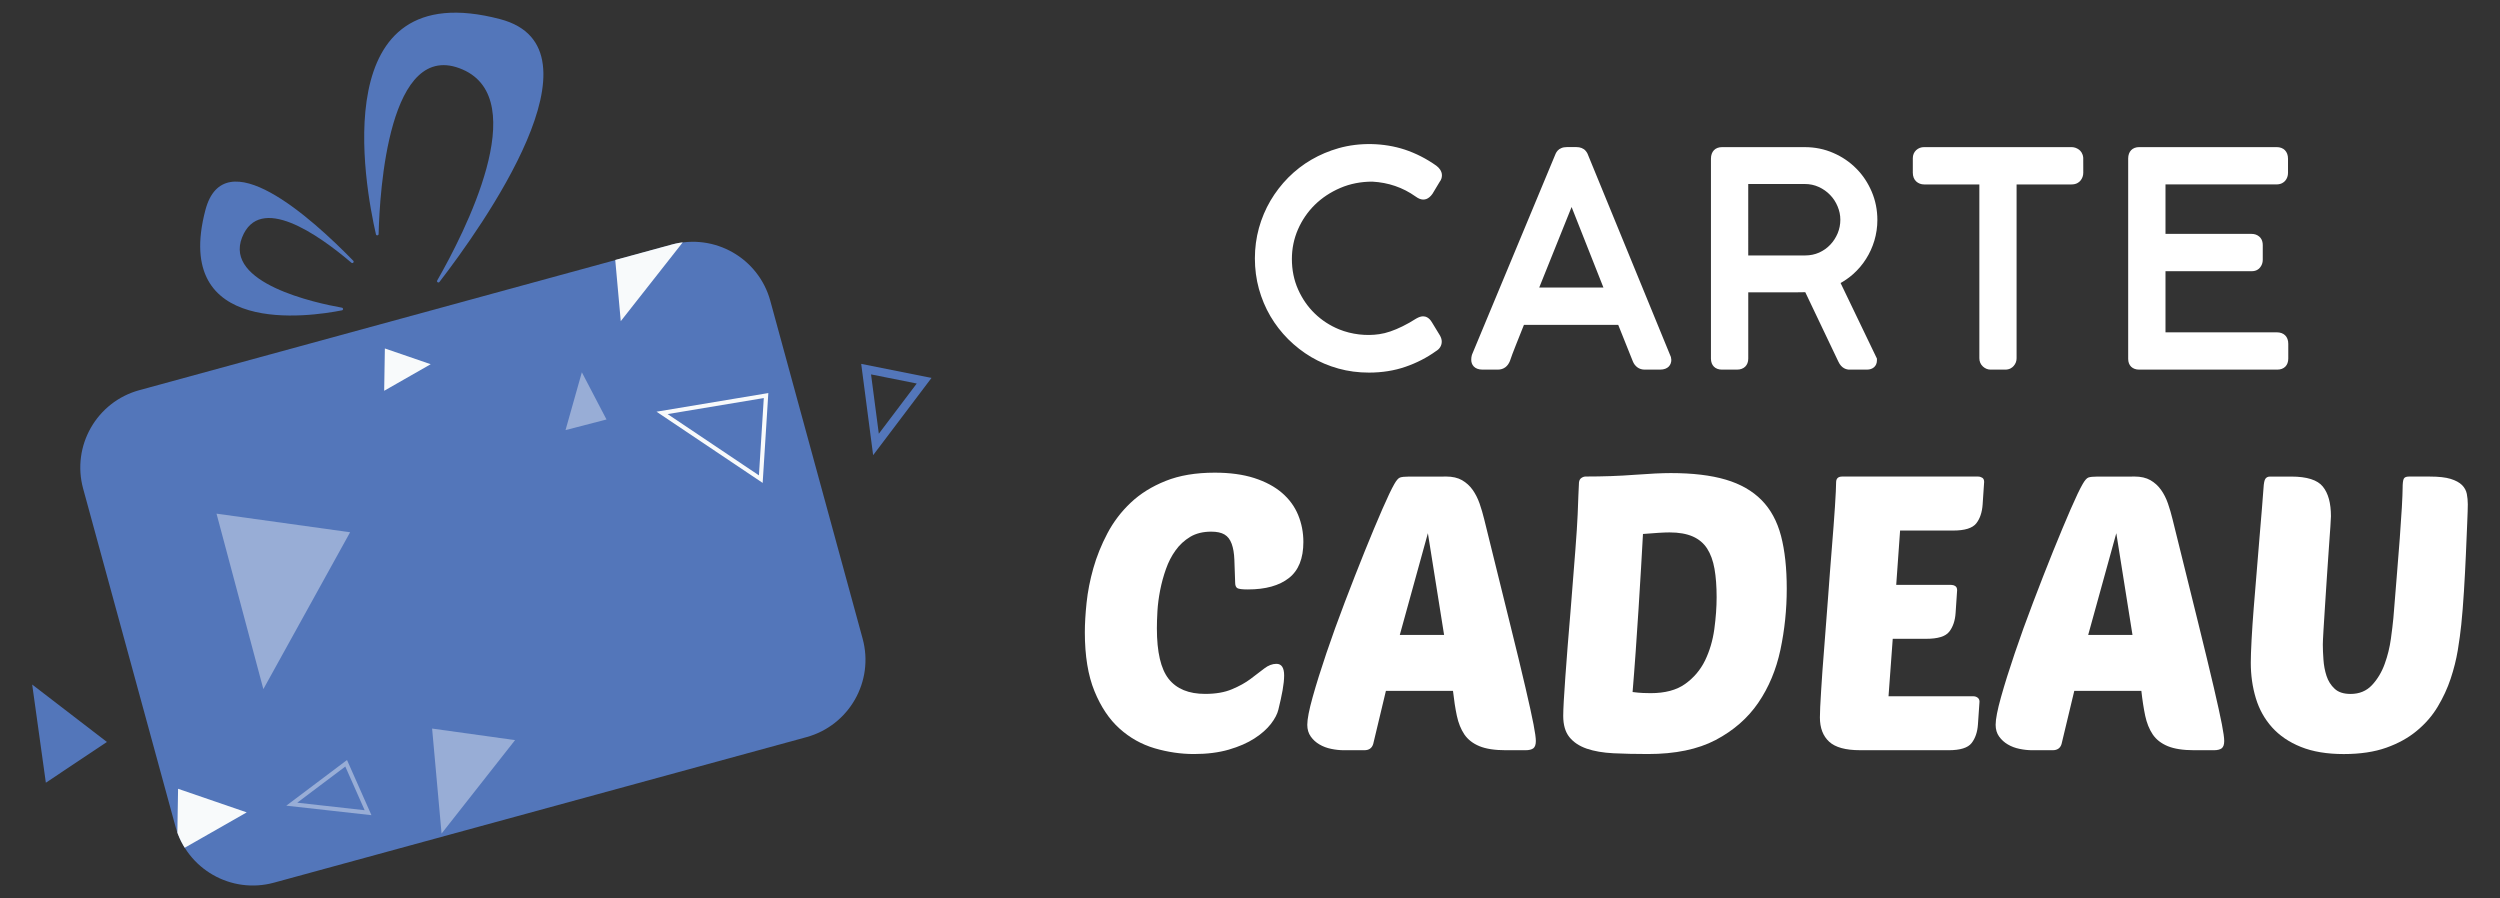 <?xml version="1.0" encoding="utf-8"?>
<!-- Generator: Adobe Illustrator 16.0.0, SVG Export Plug-In . SVG Version: 6.00 Build 0)  -->
<!DOCTYPE svg PUBLIC "-//W3C//DTD SVG 1.1//EN" "http://www.w3.org/Graphics/SVG/1.1/DTD/svg11.dtd">
<svg version="1.1" id="Calque_1" xmlns="http://www.w3.org/2000/svg" xmlns:xlink="http://www.w3.org/1999/xlink" x="0px" y="0px"
	 width="131.125px" height="47.11px" viewBox="0 0 131.125 47.11" enable-background="new 0 0 131.125 47.11" xml:space="preserve">
<rect x="0" y="0" width="131.125" height="47.11" fill="#333333" stroke="none"/>
<g>
	<g>
		<g>
			<path fill="#FFFFFF" d="M75.194,8.898c0.054,0.041,0.1,0.087,0.135,0.14c0.036,0.052,0.053,0.106,0.053,0.161
				c0,0.071-0.021,0.132-0.06,0.18l-0.399,0.663c-0.085,0.12-0.173,0.181-0.264,0.181c-0.035,0-0.073-0.008-0.115-0.025
				c-0.044-0.018-0.091-0.046-0.148-0.088c-0.362-0.256-0.74-0.449-1.139-0.586c-0.4-0.137-0.818-0.216-1.261-0.24
				c-0.647,0-1.245,0.115-1.79,0.349c-0.548,0.233-1.021,0.548-1.418,0.94c-0.398,0.395-0.712,0.851-0.937,1.369
				c-0.225,0.521-0.338,1.068-0.338,1.645c0,0.613,0.114,1.178,0.345,1.697c0.231,0.518,0.541,0.967,0.93,1.342
				c0.388,0.376,0.84,0.67,1.354,0.882c0.513,0.21,1.056,0.314,1.621,0.314c0.207,0,0.412-0.014,0.617-0.045
				c0.206-0.029,0.415-0.081,0.628-0.152c0.212-0.075,0.435-0.168,0.666-0.28c0.23-0.113,0.477-0.251,0.738-0.418
				c0.094-0.055,0.172-0.082,0.232-0.082c0.091,0,0.173,0.063,0.25,0.189l0.429,0.706c0.035,0.064,0.053,0.125,0.053,0.182
				c0,0.12-0.061,0.215-0.181,0.285c-0.472,0.34-0.99,0.608-1.558,0.801c-0.567,0.193-1.179,0.289-1.835,0.289
				c-0.532,0-1.042-0.066-1.532-0.203c-0.488-0.135-0.946-0.327-1.369-0.578c-0.424-0.251-0.811-0.552-1.158-0.898
				c-0.35-0.351-0.648-0.735-0.896-1.16c-0.248-0.424-0.44-0.88-0.575-1.37c-0.136-0.487-0.203-0.998-0.203-1.53
				c0-0.526,0.067-1.033,0.203-1.522c0.135-0.49,0.329-0.947,0.58-1.373c0.25-0.428,0.549-0.816,0.9-1.168
				c0.347-0.35,0.734-0.65,1.162-0.897c0.426-0.249,0.884-0.442,1.374-0.581c0.488-0.137,0.999-0.205,1.531-0.205
				c0.626,0,1.22,0.093,1.783,0.277C74.161,8.271,74.692,8.542,75.194,8.898z"/>
			<path fill="#FFFFFF" d="M71.801,19.543c-0.556,0-1.094-0.07-1.598-0.211c-0.51-0.141-0.99-0.345-1.43-0.604
				c-0.436-0.258-0.842-0.574-1.208-0.938c-0.364-0.366-0.679-0.772-0.935-1.21c-0.258-0.44-0.459-0.922-0.6-1.429
				c-0.14-0.507-0.211-1.044-0.211-1.598c0-0.546,0.071-1.081,0.211-1.589c0.141-0.509,0.345-0.991,0.604-1.434
				c0.259-0.44,0.574-0.85,0.937-1.217c0.366-0.367,0.774-0.683,1.214-0.938c0.444-0.258,0.926-0.461,1.431-0.604
				c1.095-0.31,2.369-0.283,3.46,0.074c0.583,0.194,1.142,0.479,1.66,0.846c0.083,0.063,0.148,0.13,0.198,0.204
				c0.063,0.096,0.096,0.195,0.096,0.3c0,0.125-0.04,0.242-0.115,0.336l-0.381,0.635c-0.201,0.285-0.437,0.361-0.686,0.258
				c-0.061-0.025-0.125-0.063-0.199-0.116c-0.335-0.238-0.697-0.425-1.075-0.553c-0.372-0.128-0.774-0.205-1.194-0.228
				c-0.596,0-1.166,0.11-1.677,0.33c-0.513,0.219-0.965,0.518-1.343,0.889c-0.374,0.369-0.671,0.804-0.883,1.291
				c-0.211,0.486-0.317,1.006-0.317,1.545c0,0.576,0.108,1.112,0.324,1.596c0.217,0.488,0.511,0.914,0.874,1.264
				c0.364,0.354,0.792,0.633,1.276,0.832c0.665,0.271,1.433,0.356,2.107,0.254c0.185-0.026,0.383-0.074,0.585-0.144
				c0.204-0.069,0.417-0.16,0.637-0.268c0.232-0.114,0.473-0.249,0.712-0.403c0.145-0.084,0.262-0.121,0.366-0.121
				c0.127,0,0.31,0.053,0.462,0.31l0.429,0.705c0.06,0.111,0.088,0.212,0.088,0.311c0,0.209-0.109,0.386-0.304,0.5
				c-0.474,0.342-1.021,0.623-1.603,0.822C73.132,19.441,72.485,19.543,71.801,19.543z M71.817,8.056
				c-0.511,0-1.002,0.066-1.463,0.197c-0.466,0.131-0.908,0.318-1.317,0.556c-0.402,0.233-0.775,0.521-1.111,0.858
				c-0.333,0.336-0.623,0.712-0.86,1.117c-0.24,0.405-0.426,0.847-0.555,1.314c-0.129,0.465-0.193,0.955-0.193,1.456
				c0,0.509,0.064,1.001,0.193,1.465c0.129,0.466,0.314,0.906,0.551,1.31c0.235,0.401,0.523,0.775,0.856,1.109
				c0.336,0.335,0.709,0.625,1.11,0.86c0.401,0.237,0.841,0.426,1.31,0.554c1.024,0.285,2.248,0.25,3.219-0.082
				c0.537-0.183,1.039-0.44,1.492-0.767c0.077-0.047,0.077-0.068,0.077-0.084c0-0.01-0.004-0.031-0.021-0.063l-0.423-0.696
				c-0.025-0.041-0.043-0.061-0.052-0.069c-0.007,0.007-0.041,0.018-0.094,0.05c-0.246,0.157-0.502,0.302-0.752,0.424
				c-0.238,0.116-0.471,0.215-0.694,0.292c-0.234,0.079-0.461,0.135-0.675,0.164c-0.758,0.115-1.618,0.02-2.367-0.285
				c-0.542-0.224-1.025-0.538-1.433-0.933c-0.409-0.396-0.741-0.873-0.985-1.422c-0.243-0.547-0.366-1.152-0.366-1.797
				c0-0.607,0.121-1.193,0.358-1.743c0.239-0.546,0.571-1.032,0.991-1.447c0.422-0.415,0.923-0.749,1.496-0.992
				c0.574-0.245,1.209-0.37,1.887-0.37c0.479,0.027,0.924,0.113,1.341,0.254c0.421,0.145,0.825,0.353,1.203,0.62
				c0.055,0.04,0.084,0.055,0.098,0.06c0.01,0.008,0.035-0.003,0.083-0.068l0.401-0.723c-0.018-0.027-0.044-0.055-0.077-0.079
				c-0.473-0.335-0.987-0.597-1.524-0.774C72.986,8.146,72.412,8.056,71.817,8.056z"/>
		</g>
		<g>
			<path fill="#FFFFFF" d="M78.957,18.86c-0.035,0.086-0.086,0.154-0.15,0.203c-0.065,0.051-0.149,0.075-0.249,0.075h-0.797
				c-0.231,0-0.347-0.089-0.347-0.263c0-0.035,0-0.064,0.005-0.088c0.001-0.02,0.005-0.043,0.011-0.063
				c0.004-0.021,0.009-0.038,0.015-0.054l4.342-10.427c0.01-0.024,0.021-0.054,0.035-0.087c0.016-0.033,0.037-0.063,0.061-0.09
				c0.025-0.029,0.063-0.053,0.109-0.072c0.049-0.02,0.113-0.03,0.191-0.03h0.498c0.074,0,0.137,0.011,0.184,0.03
				s0.084,0.043,0.109,0.072C83,8.095,83.02,8.125,83.035,8.158s0.027,0.063,0.037,0.087l4.305,10.427
				c0.004,0.026,0.008,0.051,0.014,0.075c0.006,0.025,0.012,0.051,0.016,0.072s0.008,0.041,0.008,0.057
				c0,0.174-0.115,0.263-0.348,0.263H86.27c-0.1,0-0.184-0.024-0.246-0.075c-0.066-0.049-0.119-0.117-0.152-0.203l-0.828-2.068
				h-5.279c-0.178,0.446-0.339,0.849-0.483,1.21S79.025,18.649,78.957,18.86z M80.364,15.331h4.099l-2.029-5.146L80.364,15.331z"/>
			<path fill="#FFFFFF" d="M87.066,19.387H86.27c-0.152,0-0.289-0.043-0.396-0.125c-0.104-0.078-0.18-0.182-0.232-0.309
				l-0.766-1.913H79.93c-0.15,0.385-0.29,0.735-0.42,1.054c-0.141,0.354-0.248,0.636-0.316,0.845
				c-0.058,0.14-0.135,0.244-0.234,0.321c-0.111,0.084-0.249,0.127-0.401,0.127h-0.797c-0.438,0-0.595-0.266-0.595-0.512
				c0-0.047,0.001-0.086,0.006-0.118c0.001-0.027,0.008-0.063,0.018-0.099l0.017-0.061l4.388-10.542
				c0.029-0.061,0.063-0.111,0.105-0.157c0.045-0.053,0.111-0.098,0.197-0.133c0.08-0.034,0.178-0.05,0.285-0.05h0.498
				c0.104,0,0.197,0.016,0.277,0.049c0.088,0.037,0.154,0.082,0.203,0.141c0.037,0.039,0.07,0.09,0.1,0.146
				c0.016,0.039,0.031,0.072,0.043,0.104l4.336,10.573l0.021,0.146C87.662,19.122,87.506,19.387,87.066,19.387z M79.592,16.542
				h5.619l0.891,2.226c0.018,0.043,0.041,0.075,0.07,0.099c0.027,0.019,0.068,0.022,0.098,0.022h0.797
				c0.084,0,0.111-0.016,0.113-0.016l-0.033-0.088c-0.004-0.014-0.012-0.045-0.016-0.076L82.809,8.263
				c-0.049-0.041-0.076-0.049-0.127-0.049h-0.498c-0.063,0-0.092,0.01-0.098,0.012l-0.068,0.107l-4.344,10.435l-0.01,0.107
				c-0.009-0.002,0.009,0.014,0.098,0.014h0.797c0.03,0,0.072-0.004,0.1-0.024c0.027-0.021,0.051-0.054,0.069-0.099
				c0.065-0.199,0.176-0.489,0.323-0.857c0.145-0.36,0.306-0.763,0.48-1.208L79.592,16.542z M84.83,15.58h-4.834l2.439-6.066
				L84.83,15.58z M80.732,15.082H84.1l-1.67-4.225L80.732,15.082z"/>
		</g>
		<g>
			<path fill="#FFFFFF" d="M89.986,8.326c0-0.24,0.109-0.36,0.332-0.36h4.34c0.502,0,0.969,0.095,1.4,0.283
				c0.43,0.187,0.807,0.443,1.127,0.769c0.322,0.321,0.574,0.7,0.756,1.135c0.186,0.434,0.275,0.896,0.275,1.387
				c0,0.352-0.049,0.689-0.146,1.012c-0.098,0.324-0.236,0.624-0.41,0.9c-0.176,0.275-0.387,0.521-0.629,0.742
				c-0.248,0.217-0.521,0.398-0.824,0.543l1.988,4.072v0.097c0,0.155-0.094,0.233-0.277,0.233h-0.912
				c-0.156,0-0.275-0.093-0.361-0.278l-1.803-3.792c-0.043,0.004-0.088,0.009-0.133,0.009c-0.051,0-0.117,0-0.205,0.004
				c-0.086,0.001-0.205,0.004-0.35,0.004s-0.338,0-0.574,0c-0.24,0-0.531,0-0.877,0s-0.766,0-1.256,0v3.724
				c0,0.22-0.117,0.33-0.348,0.33h-0.781c-0.223,0-0.332-0.11-0.332-0.33V8.326z M96.771,11.523c0-0.275-0.053-0.539-0.16-0.796
				c-0.107-0.256-0.256-0.481-0.445-0.679c-0.188-0.193-0.41-0.352-0.67-0.469c-0.258-0.117-0.535-0.178-0.838-0.178h-3.211v4.244
				h3.242c0.295,0,0.57-0.058,0.826-0.172c0.256-0.117,0.477-0.272,0.662-0.469c0.184-0.193,0.332-0.42,0.438-0.676
				S96.771,11.805,96.771,11.523z"/>
			<path fill="#FFFFFF" d="M97.918,19.387h-0.912c-0.146,0-0.418-0.056-0.586-0.424l-1.734-3.638c-0.043,0-0.1,0-0.172,0.003
				c-0.094,0.002-0.211,0.005-0.359,0.005h-2.459v3.475c0,0.356-0.229,0.579-0.596,0.579h-0.781c-0.359,0-0.58-0.223-0.58-0.579
				V8.326c0-0.376,0.221-0.609,0.58-0.609h4.34c0.533,0,1.039,0.103,1.498,0.305c0.459,0.197,0.865,0.474,1.207,0.82
				c0.344,0.344,0.613,0.754,0.809,1.215c0.195,0.459,0.295,0.958,0.295,1.482c0,0.371-0.055,0.735-0.158,1.084
				c-0.102,0.339-0.248,0.663-0.439,0.961c-0.182,0.291-0.41,0.557-0.674,0.794c-0.201,0.177-0.422,0.333-0.658,0.467l1.906,3.964
				v0.097C98.443,19.197,98.236,19.387,97.918,19.387z M94.988,14.804l1.881,3.95c0.063,0.135,0.113,0.135,0.137,0.135h0.912
				c0.016,0,0.029-0.002,0.039-0.002l-2.082-4.266l0.225-0.109c0.281-0.136,0.539-0.306,0.766-0.507
				c0.229-0.205,0.426-0.437,0.586-0.688c0.164-0.26,0.293-0.542,0.381-0.838c0.092-0.303,0.137-0.619,0.137-0.941
				c0-0.457-0.086-0.891-0.256-1.289c-0.17-0.403-0.404-0.759-0.703-1.059c-0.299-0.301-0.65-0.541-1.051-0.715
				c-0.398-0.174-0.836-0.262-1.301-0.262h-4.34c-0.043,0-0.063,0.008-0.066,0.01c-0.004,0.004-0.018,0.035-0.018,0.102v10.482
				c0,0.05,0.008,0.069,0.012,0.072l0,0c0.002,0,0.021,0.009,0.072,0.009H91.1c0.066,0,0.088-0.014,0.088-0.015
				c0,0,0.01-0.017,0.01-0.066v-3.973h2.957c0.143,0,0.258-0.002,0.344-0.004c0.152-0.006,0.238-0.002,0.318-0.011L94.988,14.804z
				 M94.689,13.894h-3.492v-4.74h3.461c0.332,0,0.648,0.067,0.939,0.199c0.287,0.131,0.537,0.307,0.748,0.523
				c0.209,0.217,0.375,0.471,0.494,0.754c0.121,0.288,0.182,0.588,0.182,0.893c0,0.313-0.059,0.615-0.176,0.9
				c-0.119,0.285-0.281,0.538-0.486,0.754c-0.209,0.218-0.455,0.395-0.74,0.522C95.328,13.83,95.016,13.894,94.689,13.894z
				 M91.695,13.398h2.994c0.256,0,0.5-0.051,0.725-0.15c0.227-0.104,0.418-0.238,0.584-0.414c0.162-0.17,0.293-0.372,0.389-0.6
				c0.092-0.227,0.139-0.459,0.139-0.711c0-0.241-0.049-0.471-0.145-0.7s-0.225-0.427-0.395-0.601
				c-0.166-0.172-0.365-0.313-0.594-0.417c-0.23-0.104-0.469-0.154-0.734-0.154h-2.963V13.398z"/>
		</g>
		<g>
			<path fill="#FFFFFF" d="M108.646,7.965c0.09,0,0.172,0.028,0.244,0.083s0.115,0.138,0.125,0.249v0.759
				c0,0.102-0.031,0.188-0.09,0.26c-0.061,0.072-0.152,0.109-0.279,0.109h-3.127v9.367c0,0.091-0.033,0.171-0.092,0.241
				c-0.061,0.069-0.146,0.104-0.256,0.104h-0.762c-0.088,0-0.168-0.034-0.24-0.097c-0.07-0.066-0.105-0.148-0.105-0.249V9.425
				h-3.145c-0.1,0-0.182-0.031-0.248-0.091c-0.063-0.06-0.098-0.151-0.098-0.278V8.297c0-0.101,0.035-0.181,0.098-0.241
				c0.066-0.061,0.148-0.091,0.248-0.091H108.646z"/>
			<path fill="#FFFFFF" d="M105.172,19.387h-0.762c-0.15,0-0.287-0.055-0.404-0.161c-0.127-0.117-0.189-0.267-0.189-0.434V9.674
				h-2.896c-0.16,0-0.301-0.053-0.416-0.157c-0.117-0.111-0.178-0.266-0.178-0.461V8.297c0-0.168,0.061-0.313,0.176-0.422
				c0.117-0.106,0.258-0.159,0.418-0.159h7.727c0.143,0,0.273,0.045,0.393,0.132c0.094,0.07,0.205,0.2,0.225,0.427l0.002,0.781
				c0,0.158-0.049,0.299-0.148,0.418c-0.078,0.094-0.219,0.2-0.471,0.2h-2.879v9.118c0,0.151-0.051,0.286-0.152,0.402
				C105.541,19.283,105.404,19.387,105.172,19.387z M100.92,8.214c-0.047,0-0.066,0.014-0.08,0.025
				c-0.004,0.005-0.016,0.015-0.016,0.058v0.759c0,0.063,0.012,0.091,0.018,0.098c0.012,0.01,0.031,0.023,0.078,0.023h3.395v9.615
				c0,0.036,0.008,0.051,0.027,0.067c0.029,0.025,0.051,0.029,0.068,0.029h0.762c0.051,0,0.063-0.014,0.066-0.018
				c0.023-0.026,0.031-0.05,0.031-0.079V9.177h3.377c0.018,0,0.072-0.002,0.09-0.02c0.021-0.028,0.031-0.06,0.031-0.102V8.297
				c0-0.016-0.01-0.04-0.023-0.051c-0.043-0.029-0.076-0.032-0.098-0.032H100.92z"/>
		</g>
		<g>
			<path fill="#FFFFFF" d="M119.41,7.965c0.23,0,0.348,0.12,0.348,0.36v0.746c0,0.096-0.029,0.178-0.088,0.249
				c-0.059,0.069-0.148,0.104-0.273,0.104h-6.064v3.093h4.768c0.094,0,0.17,0.025,0.234,0.077c0.064,0.053,0.1,0.143,0.1,0.269
				v0.768c0,0.089-0.029,0.171-0.084,0.241c-0.055,0.069-0.139,0.104-0.25,0.104h-4.768v3.703h6.092
				c0.232,0,0.346,0.117,0.346,0.353v0.775c0,0.22-0.109,0.33-0.33,0.33h-7.236c-0.221,0-0.332-0.104-0.332-0.314V8.313
				c0-0.231,0.111-0.348,0.332-0.348H119.41z"/>
			<path fill="#FFFFFF" d="M119.439,19.387h-7.236c-0.357,0-0.58-0.217-0.58-0.563V8.313c0-0.368,0.223-0.597,0.58-0.597h7.207
				c0.367,0,0.596,0.233,0.596,0.609v0.746c0,0.152-0.047,0.289-0.143,0.405c-0.076,0.091-0.217,0.197-0.467,0.197h-5.816v2.595
				h4.52c0.152,0,0.281,0.045,0.391,0.135c0.086,0.067,0.191,0.204,0.191,0.46v0.768c0,0.147-0.049,0.284-0.139,0.396
				c-0.068,0.09-0.203,0.198-0.443,0.198h-4.52v3.206h5.844c0.367,0,0.596,0.23,0.596,0.602v0.775
				C120.02,19.165,119.799,19.387,119.439,19.387z M112.133,8.224c0,0-0.014,0.021-0.014,0.089v10.511
				c0.006,0.054,0.023,0.065,0.084,0.065h7.236c0.053,0,0.072-0.009,0.074-0.012c0,0,0.01-0.02,0.01-0.069v-0.775
				c0-0.071-0.016-0.092-0.016-0.092s-0.02-0.013-0.084-0.013h-6.34v-4.2h5.016c0.074-0.037,0.084-0.063,0.084-0.097v-0.768
				c0-0.061-0.01-0.079-0.012-0.08c-0.008-0.006-0.027-0.017-0.072-0.017h-5.016v-3.59h6.313c0.053,0,0.078-0.01,0.082-0.016
				c0.021-0.025,0.029-0.052,0.029-0.09V8.326c0-0.111-0.016-0.111-0.098-0.111h-7.207C112.152,8.214,112.135,8.224,112.133,8.224z"
				/>
		</g>
	</g>
	<g>
		<path fill="#FFFFFF" d="M63.209,36.395c0.553,0,1.021-0.08,1.405-0.243c0.385-0.16,0.711-0.342,0.98-0.544
			c0.27-0.203,0.509-0.386,0.718-0.547s0.421-0.243,0.637-0.243c0.269,0,0.404,0.203,0.404,0.607c0,0.216-0.027,0.476-0.081,0.779
			c-0.055,0.302-0.128,0.643-0.222,1.02c-0.055,0.23-0.186,0.479-0.395,0.75c-0.209,0.268-0.495,0.521-0.858,0.756
			c-0.365,0.237-0.813,0.432-1.346,0.588c-0.532,0.154-1.142,0.231-1.829,0.231s-1.375-0.101-2.062-0.302
			c-0.688-0.204-1.302-0.548-1.84-1.033c-0.539-0.484-0.978-1.138-1.314-1.96c-0.337-0.822-0.506-1.853-0.506-3.093
			c0-0.444,0.03-0.962,0.091-1.547c0.061-0.586,0.179-1.189,0.354-1.809c0.175-0.619,0.422-1.231,0.738-1.83
			c0.316-0.6,0.724-1.137,1.223-1.608c0.498-0.472,1.107-0.852,1.829-1.141c0.721-0.29,1.58-0.435,2.578-0.435
			c0.795,0,1.485,0.094,2.072,0.282c0.585,0.189,1.07,0.447,1.455,0.778s0.667,0.719,0.849,1.163
			c0.183,0.444,0.273,0.916,0.273,1.414c0,0.863-0.252,1.493-0.758,1.89c-0.506,0.398-1.224,0.598-2.153,0.598
			c-0.297,0-0.481-0.022-0.557-0.071c-0.073-0.047-0.11-0.145-0.11-0.292c-0.014-0.458-0.027-0.856-0.041-1.193
			c-0.013-0.338-0.06-0.616-0.142-0.839c-0.081-0.222-0.206-0.385-0.373-0.485c-0.169-0.101-0.401-0.151-0.698-0.151
			c-0.432,0-0.799,0.091-1.102,0.271c-0.303,0.184-0.56,0.418-0.768,0.709c-0.21,0.29-0.378,0.616-0.505,0.979
			c-0.13,0.364-0.23,0.735-0.305,1.113c-0.073,0.378-0.121,0.739-0.142,1.091c-0.02,0.351-0.029,0.654-0.029,0.91
			c0,1.239,0.204,2.122,0.616,2.648C61.71,36.132,62.347,36.395,63.209,36.395z"/>
		<path fill="#FFFFFF" d="M75.844,24.994c0.337,0,0.617,0.064,0.839,0.191c0.223,0.129,0.408,0.298,0.557,0.507
			c0.147,0.208,0.269,0.448,0.364,0.717c0.093,0.271,0.175,0.547,0.243,0.829c0.537,2.184,0.981,3.982,1.333,5.397
			c0.352,1.416,0.629,2.557,0.83,3.427c0.201,0.869,0.344,1.514,0.424,1.932c0.08,0.417,0.121,0.706,0.121,0.869
			c0,0.188-0.043,0.314-0.131,0.385c-0.088,0.067-0.227,0.101-0.414,0.101h-1.031c-0.58,0-1.042-0.071-1.385-0.213
			s-0.605-0.347-0.789-0.616c-0.181-0.271-0.313-0.597-0.394-0.98s-0.148-0.819-0.202-1.305h-3.518l-0.667,2.79
			c-0.067,0.216-0.223,0.324-0.466,0.324h-1.07c-0.216,0-0.438-0.023-0.667-0.071c-0.229-0.046-0.436-0.125-0.617-0.233
			c-0.183-0.106-0.334-0.244-0.455-0.414c-0.12-0.168-0.182-0.374-0.182-0.615c0-0.298,0.094-0.783,0.283-1.457
			c0.188-0.673,0.428-1.438,0.717-2.294c0.29-0.856,0.614-1.753,0.971-2.689c0.357-0.936,0.704-1.822,1.041-2.658
			s0.644-1.568,0.921-2.204c0.276-0.632,0.487-1.077,0.636-1.333c0.108-0.188,0.204-0.301,0.293-0.334s0.253-0.051,0.496-0.051
			H75.844z M73.419,33.303h2.324l-0.85-5.337L73.419,33.303z"/>
		<path fill="#FFFFFF" d="M82.818,25.298c0.014-0.108,0.059-0.188,0.133-0.234c0.072-0.047,0.145-0.07,0.211-0.07
			c0.916,0,1.775-0.029,2.578-0.091c0.803-0.06,1.432-0.09,1.891-0.09c1.145,0,2.105,0.114,2.881,0.343
			c0.775,0.229,1.4,0.587,1.879,1.071s0.82,1.111,1.023,1.88c0.201,0.769,0.301,1.691,0.301,2.77c0,1.093-0.111,2.161-0.332,3.205
			c-0.223,1.044-0.609,1.97-1.162,2.779s-1.299,1.458-2.234,1.952c-0.938,0.491-2.119,0.736-3.549,0.736
			c-0.66,0-1.264-0.014-1.809-0.04c-0.547-0.027-1.016-0.108-1.406-0.242c-0.391-0.136-0.693-0.337-0.91-0.607
			c-0.215-0.269-0.322-0.64-0.322-1.111c0-0.176,0.01-0.438,0.029-0.788c0.021-0.351,0.049-0.769,0.082-1.254
			s0.074-1.021,0.121-1.607c0.047-0.586,0.098-1.201,0.152-1.85c0.107-1.334,0.191-2.398,0.252-3.194
			c0.061-0.795,0.102-1.418,0.121-1.869s0.033-0.792,0.039-1.022C82.795,25.735,82.805,25.512,82.818,25.298z M86.58,36.356
			c0.754,0,1.357-0.161,1.809-0.485s0.799-0.734,1.043-1.233c0.24-0.499,0.402-1.044,0.484-1.639c0.08-0.592,0.121-1.15,0.121-1.678
			c0-0.565-0.037-1.061-0.111-1.485c-0.076-0.425-0.203-0.778-0.385-1.061c-0.182-0.283-0.434-0.495-0.758-0.638
			c-0.324-0.141-0.729-0.212-1.215-0.212c-0.146,0-0.336,0.007-0.564,0.021c-0.23,0.014-0.504,0.034-0.83,0.061
			c-0.025,0.499-0.059,1.089-0.1,1.769c-0.041,0.682-0.084,1.396-0.131,2.144c-0.049,0.749-0.1,1.502-0.152,2.264
			c-0.055,0.762-0.107,1.465-0.162,2.113c0.201,0.026,0.385,0.044,0.545,0.05C86.336,36.352,86.473,36.356,86.58,36.356z"/>
		<path fill="#FFFFFF" d="M97.557,39.348c-0.756,0-1.295-0.149-1.617-0.445c-0.324-0.297-0.486-0.722-0.486-1.273
			c0-0.271,0.021-0.731,0.063-1.385c0.039-0.654,0.092-1.397,0.16-2.233s0.135-1.719,0.203-2.648
			c0.066-0.932,0.135-1.806,0.201-2.628c0.068-0.823,0.121-1.544,0.162-2.163c0.039-0.621,0.061-1.046,0.061-1.273
			c0-0.204,0.107-0.305,0.322-0.305h7.117c0.082,0,0.154,0.02,0.223,0.061c0.068,0.04,0.102,0.115,0.102,0.223l-0.08,1.192
			c-0.029,0.403-0.139,0.731-0.334,0.981c-0.197,0.248-0.598,0.375-1.203,0.375H99.66l-0.203,2.849h2.871
			c0.08,0,0.154,0.02,0.221,0.061c0.068,0.04,0.102,0.114,0.102,0.224l-0.08,1.191c-0.027,0.404-0.139,0.731-0.334,0.981
			c-0.195,0.249-0.596,0.372-1.203,0.372h-1.76l-0.221,3.014h4.447c0.082,0,0.154,0.022,0.223,0.07
			c0.066,0.049,0.102,0.118,0.102,0.213l-0.082,1.193c-0.027,0.403-0.139,0.729-0.334,0.98c-0.195,0.249-0.596,0.374-1.203,0.374
			H97.557z"/>
		<path fill="#FFFFFF" d="M111.951,24.994c0.336,0,0.615,0.064,0.838,0.191c0.223,0.129,0.408,0.298,0.557,0.507
			c0.148,0.208,0.27,0.448,0.363,0.717c0.094,0.271,0.174,0.547,0.242,0.829c0.539,2.184,0.984,3.982,1.336,5.397
			c0.35,1.416,0.625,2.557,0.828,3.427c0.201,0.869,0.344,1.514,0.424,1.932c0.08,0.417,0.121,0.706,0.121,0.869
			c0,0.188-0.043,0.314-0.131,0.385c-0.088,0.067-0.227,0.101-0.414,0.101h-1.031c-0.58,0-1.041-0.071-1.385-0.213
			s-0.607-0.347-0.789-0.616c-0.182-0.271-0.313-0.597-0.395-0.98c-0.08-0.384-0.148-0.819-0.201-1.305h-3.518l-0.668,2.79
			c-0.066,0.216-0.223,0.324-0.465,0.324h-1.072c-0.215,0-0.438-0.023-0.666-0.071c-0.23-0.046-0.436-0.125-0.617-0.233
			c-0.182-0.106-0.332-0.244-0.455-0.414c-0.121-0.168-0.182-0.374-0.182-0.615c0-0.298,0.094-0.783,0.283-1.457
			c0.189-0.673,0.428-1.438,0.719-2.294c0.289-0.856,0.613-1.753,0.971-2.689c0.355-0.936,0.703-1.822,1.039-2.658
			c0.338-0.836,0.645-1.568,0.92-2.204c0.275-0.632,0.488-1.077,0.637-1.333c0.109-0.188,0.207-0.301,0.293-0.334
			c0.09-0.033,0.254-0.051,0.496-0.051H111.951z M109.525,33.303h2.324L111,27.966L109.525,33.303z"/>
		<path fill="#FFFFFF" d="M129.094,32.757c-0.041,0.404-0.102,0.853-0.182,1.344c-0.082,0.492-0.207,0.991-0.375,1.496
			s-0.395,0.995-0.678,1.467c-0.281,0.471-0.646,0.893-1.092,1.262c-0.443,0.371-0.98,0.668-1.605,0.89
			c-0.627,0.224-1.373,0.334-2.234,0.334c-0.877,0-1.625-0.124-2.246-0.375c-0.619-0.248-1.123-0.592-1.516-1.029
			c-0.391-0.438-0.674-0.946-0.848-1.526c-0.176-0.581-0.264-1.2-0.264-1.861c0-0.295,0.014-0.695,0.041-1.201
			c0.027-0.507,0.064-1.056,0.111-1.648c0.047-0.592,0.098-1.209,0.152-1.85c0.053-0.641,0.104-1.249,0.15-1.83
			c0.047-0.579,0.092-1.101,0.131-1.566c0.041-0.464,0.068-0.818,0.082-1.062c0.014-0.256,0.047-0.42,0.102-0.495
			c0.053-0.074,0.133-0.111,0.242-0.111h1.111c0.822,0,1.375,0.176,1.656,0.525c0.285,0.351,0.426,0.869,0.426,1.558
			c0,0.04-0.01,0.218-0.029,0.535c-0.021,0.316-0.049,0.705-0.082,1.163s-0.068,0.956-0.102,1.495s-0.066,1.051-0.1,1.538
			c-0.033,0.484-0.061,0.909-0.08,1.271c-0.021,0.364-0.033,0.608-0.033,0.729c0,0.229,0.012,0.491,0.033,0.789
			c0.02,0.297,0.072,0.578,0.16,0.849c0.088,0.27,0.23,0.495,0.426,0.676c0.195,0.184,0.475,0.273,0.838,0.273
			c0.459,0,0.832-0.154,1.123-0.464c0.289-0.311,0.51-0.68,0.666-1.113c0.156-0.429,0.262-0.868,0.324-1.314
			c0.061-0.444,0.104-0.806,0.131-1.091c0.055-0.688,0.111-1.394,0.172-2.122s0.113-1.408,0.162-2.042
			c0.047-0.633,0.084-1.186,0.111-1.657c0.025-0.472,0.039-0.795,0.039-0.972c0-0.269,0.021-0.439,0.063-0.515
			c0.039-0.074,0.127-0.111,0.262-0.111h1.111c0.459,0,0.82,0.041,1.082,0.121c0.262,0.082,0.461,0.189,0.598,0.324
			c0.133,0.134,0.217,0.29,0.252,0.465c0.033,0.176,0.051,0.356,0.051,0.545c0,0.176-0.01,0.507-0.031,0.991
			c-0.02,0.485-0.043,1.038-0.07,1.657c-0.027,0.621-0.061,1.261-0.102,1.922C129.193,31.678,129.146,32.258,129.094,32.757z"/>
	</g>
</g>
<g>
	<path fill="#5376BA" d="M19.858,12.276c-0.002,0.083-0.121,0.095-0.14,0.014C19.121,9.681,17.08-1.406,26.237,1.005
		c5.736,1.509-0.967,10.902-3.187,13.782c-0.054,0.07-0.162-0.001-0.118-0.077c1.442-2.52,4.997-9.468,1.335-11.063
		C20.384,1.957,19.914,10.052,19.858,12.276z"/>
	<path fill="#5376BA" d="M17.935,16.138c0.077,0.014,0.079,0.124,0.002,0.139c-1.725,0.342-8.915,1.395-7.165-5.257
		c0.978-3.715,5.545,0.387,7.756,2.656c0.063,0.064-0.028,0.162-0.096,0.104c-1.77-1.507-4.82-3.635-5.735-1.327
		C11.745,14.855,16.548,15.892,17.935,16.138z"/>
	<path fill="#5376BA" d="M45.245,33.498c0.612,2.24-0.708,4.553-2.949,5.166l-27.927,7.632c-2.24,0.612-4.554-0.708-5.166-2.948
		L4.361,25.63c-0.612-2.241,0.708-4.554,2.948-5.166l27.928-7.633c2.241-0.611,4.554,0.708,5.166,2.949L45.245,33.498z"/>
	<g>
		<defs>
			<path id="SVGID_1_" d="M45.238,33.49c0.612,2.241-0.708,4.555-2.948,5.167L14.362,46.29c-2.241,0.611-4.554-0.709-5.166-2.95
				L4.354,25.624c-0.612-2.24,0.708-4.554,2.948-5.166l27.928-7.632c2.241-0.613,4.554,0.707,5.166,2.947L45.238,33.49z"/>
		</defs>
		<clipPath id="SVGID_2_">
			<use xlink:href="#SVGID_1_"  overflow="visible"/>
		</clipPath>
		<g clip-path="url(#SVGID_2_)">
			<polygon fill="#F8FAFB" points="32.063,11.337 32.559,16.845 36.414,11.943 			"/>
			<polygon opacity="0.4" fill="#FFFFFF" points="22.664,38.213 23.16,43.721 27.015,38.819 			"/>
			<polygon opacity="0.4" fill="#FFFFFF" points="11.356,26.941 13.813,36.144 18.363,27.917 			"/>
			<g opacity="0.4">
				<path fill="#FFFFFF" d="M19.483,42.756l-4.467-0.498l3.185-2.396L19.483,42.756z M15.591,42.101l3.535,0.395l-1.015-2.291
					L15.591,42.101z"/>
			</g>
			<polygon opacity="0.4" fill="#FFFFFF" points="31.811,22.002 30.518,19.526 29.662,22.559 			"/>
			<polygon fill="#F8FAFB" points="20.15,20.497 22.59,19.103 20.186,18.277 			"/>
			<polygon fill="#F8FAFB" points="9.286,44.694 12.94,42.609 9.34,41.372 			"/>
			<g>
				<path fill="#F8FAFB" d="M40.002,25.329l-5.568-3.736l5.865-0.977L40.002,25.329z M35.017,21.719l4.789,3.214l0.255-4.055
					L35.017,21.719z"/>
			</g>
		</g>
	</g>
	<g>
		<polygon fill="#5376BA" points="1.688,35.904 5.608,38.916 2.405,41.053 		"/>
	</g>
	<g>
		<path fill="#5376BA" d="M45.796,23.874l-0.626-4.789l3.688,0.736L45.796,23.874z M45.686,19.637l0.408,3.112l1.989-2.633
			L45.686,19.637z"/>
	</g>
</g>
</svg>
